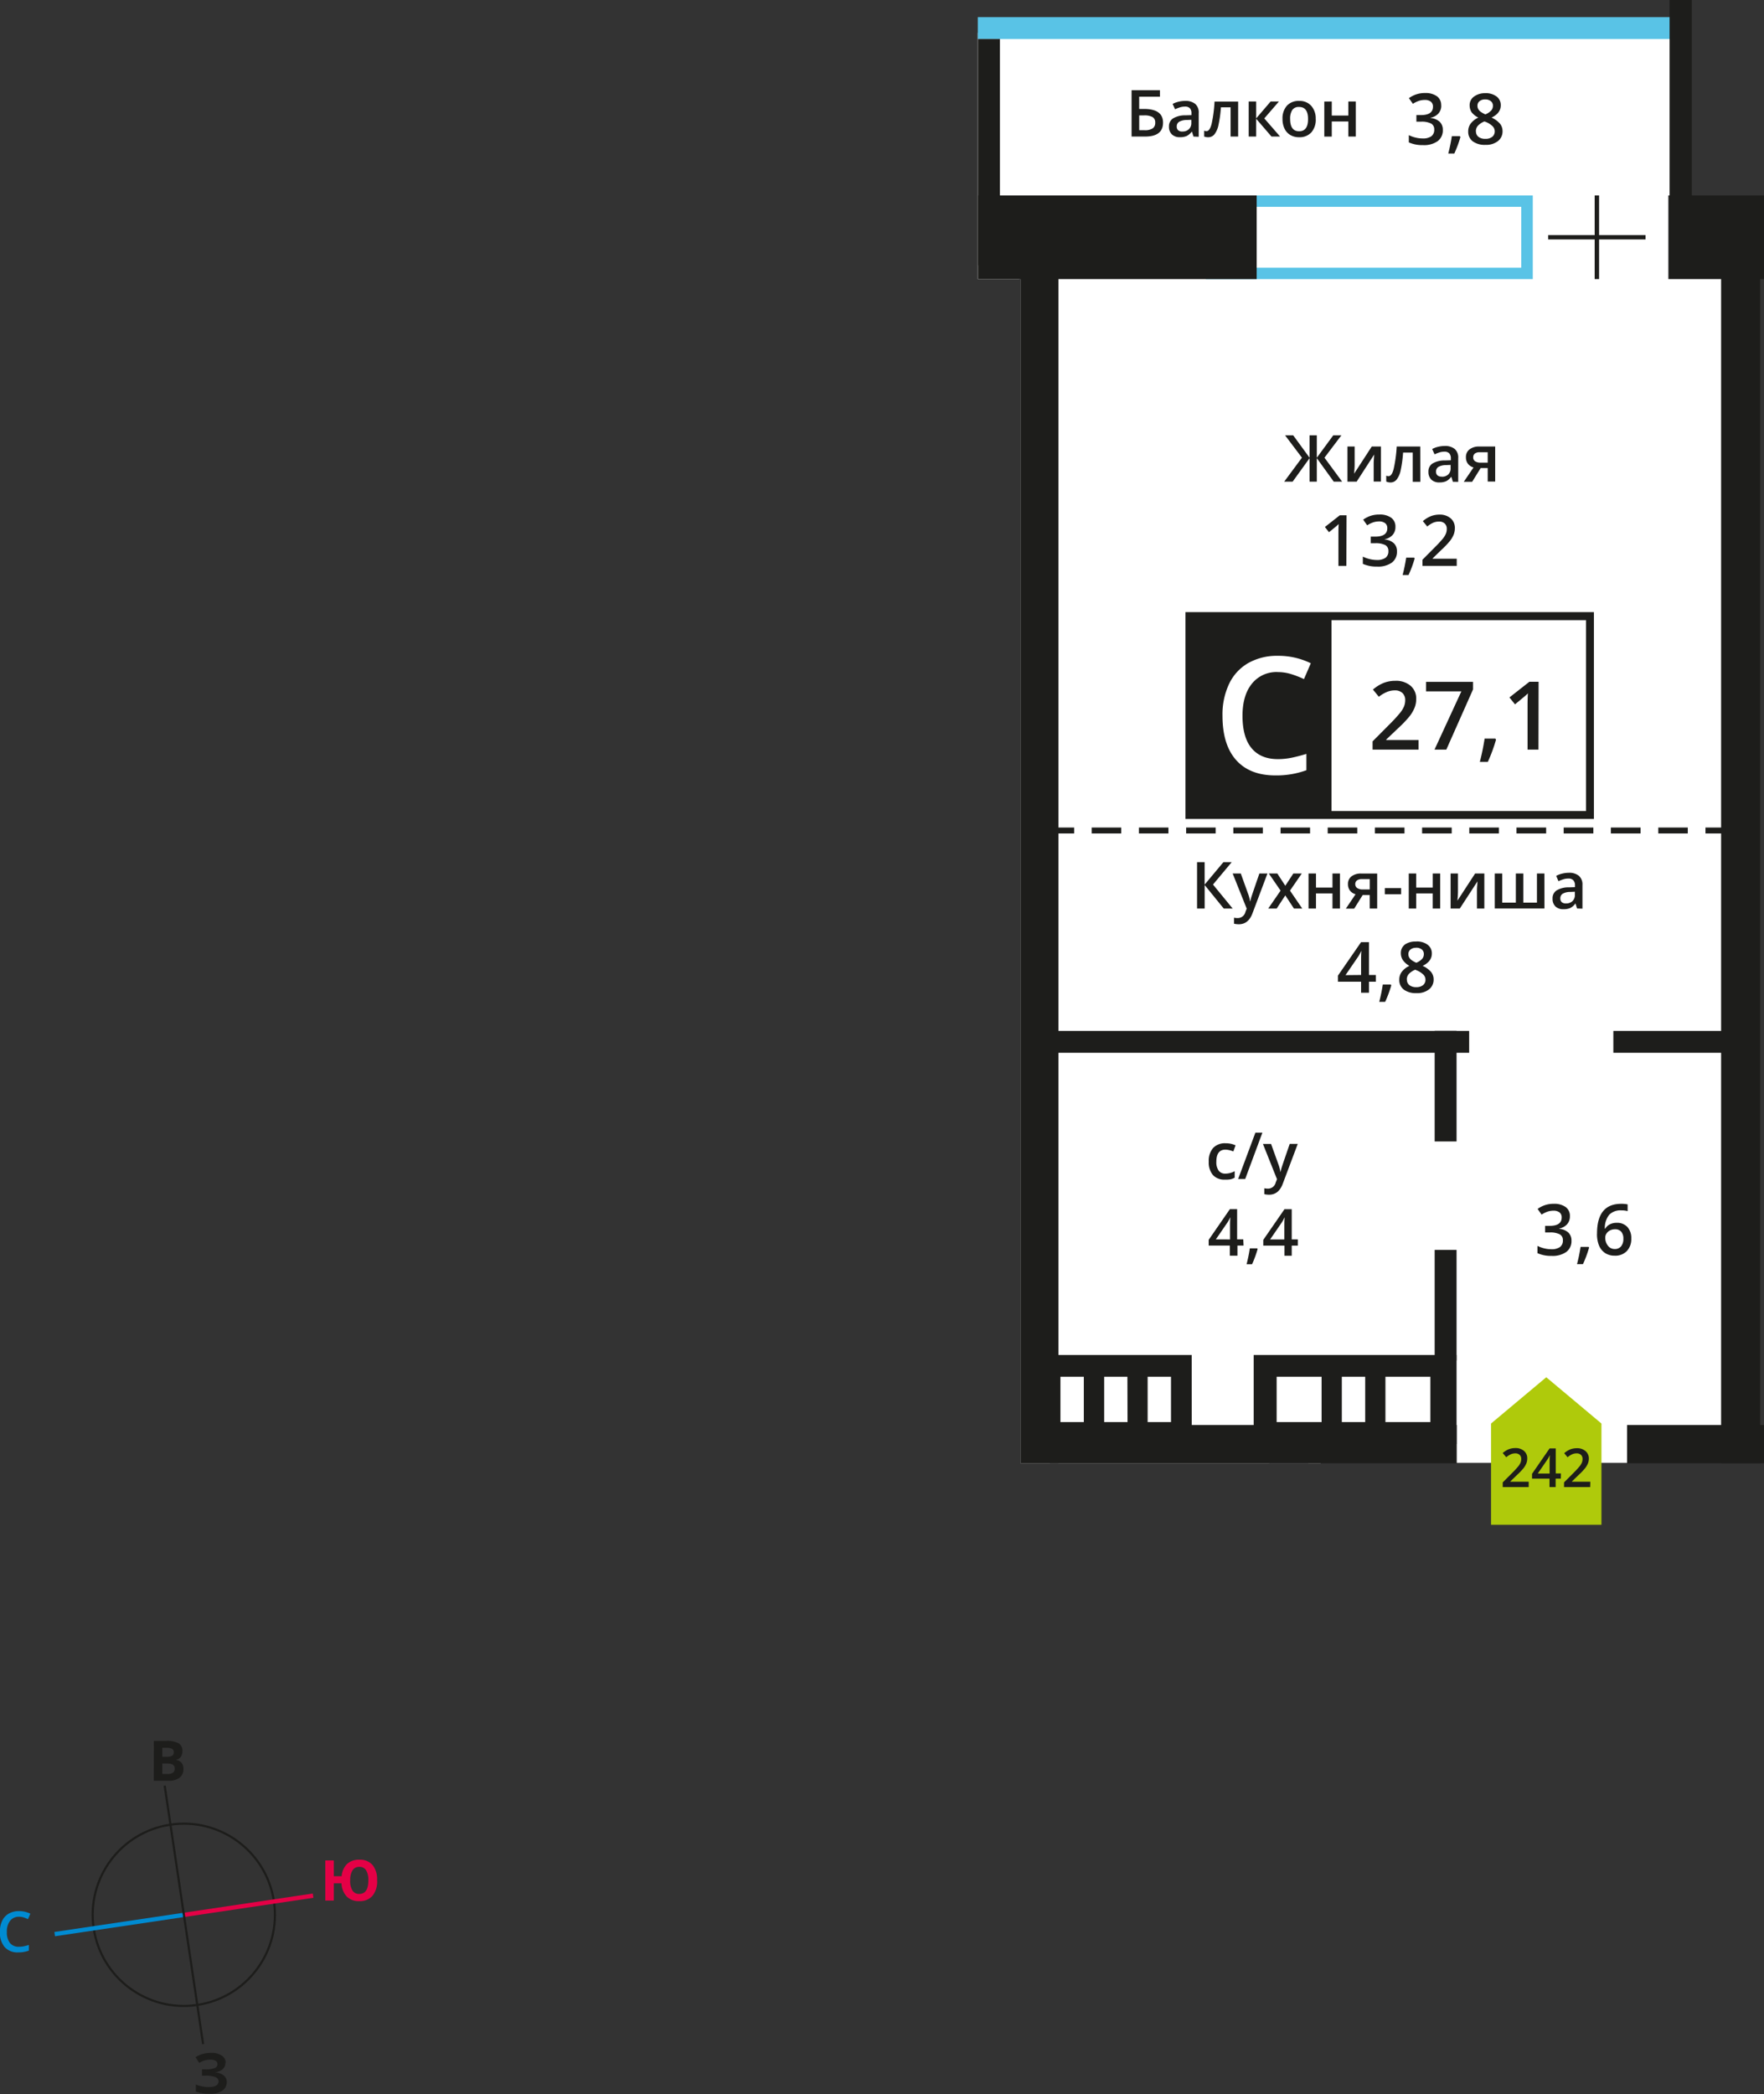<svg xmlns="http://www.w3.org/2000/svg" xmlns:xlink="http://www.w3.org/1999/xlink" viewBox="0 0 575.37 682.86"><rect x="0" y="0" width="575.37" height="682.86" fill="#333333" stroke="none"/><defs><clipPath id="a" transform="translate(429.15 228.61)"><rect x="-494" y="-492" width="1024" height="1024" style="fill:none"/></clipPath></defs><title>7b_4s_12f_#242</title><g style="clip-path:url(#a)"><polygon points="547.22 63.9 567.08 63.9 567.08 477.02 345.25 477.02 345.25 72.09 319.96 72.09 319.96 10.7 547.22 10.7 547.22 63.9" style="fill:#fff;fill-rule:evenodd"/><polygon points="318.93 10.7 321.4 10.7 321.4 63.9 336.91 63.9 336.91 467.29 430.81 467.29 430.81 477.15 332.85 477.15 332.85 91.01 318.93 91.01 318.93 10.7" style="fill:#fff;fill-rule:evenodd"/><path d="M67.05-161.16H-32.09v19.85H67.05Zm-102.88-3.72H70.8v27.28H-35.83Z" transform="translate(429.15 228.61)" style="fill:#59c3e6;fill-rule:evenodd"/><rect x="318.93" y="5.59" width="227.86" height="7.14" style="fill:#59c3e6"/><polygon points="409.89 91.01 332.85 91.01 319.01 91.01 319.01 63.73 409.89 63.73 409.89 91.01" style="fill:#1d1d1b;fill-rule:evenodd"/><rect x="561.38" y="86.47" width="12.74" height="390.69" style="fill:#1d1d1b"/><polygon points="332.44 91.01 332.44 86.47 345.18 86.47 345.18 477.15 332.85 477.15 332.85 91.01 332.44 91.01" style="fill:#1d1d1b;fill-rule:evenodd"/><rect x="342.46" y="464.7" width="132.69" height="12.46" style="fill:#1d1d1b"/><rect x="530.71" y="464.7" width="44.66" height="12.46" style="fill:#1d1d1b"/><rect x="413.96" y="470.87" width="12.74" height="6.29" style="fill:#1d1d1b"/><rect x="544.18" y="63.73" width="31.19" height="27.28" style="fill:#1d1d1b"/><rect x="544.63" width="7.14" height="71.93" style="fill:#1d1d1b"/><rect x="544.63" width="7.14" height="71.93" style="fill:#1d1d1b"/><path d="M-75.64,220.35h-7.62v14.78h7.62Zm14.22,0H-69v14.78h7.62Zm14.22,0h-7.62v14.78h7.62Zm6.75-7.1H-89.91v29h49.47Z" transform="translate(429.15 228.61)" style="fill:#1d1d1b;fill-rule:evenodd"/><path d="M1.92,220.35H-12.74v14.78H1.92Zm14.22,0H8.52v14.78h7.62Zm21.26,0H22.74v14.78H37.4Zm8.54-7.1H-20.23v29H45.94Z" transform="translate(429.15 228.61)" style="fill:#1d1d1b;fill-rule:evenodd"/><rect x="319.01" y="12.72" width="7.14" height="73.78" style="fill:#1d1d1b"/><rect x="335.95" y="336.18" width="143.25" height="7.13" style="fill:#1d1d1b"/><rect x="467.95" y="336.18" width="7.14" height="36.05" style="fill:#1d1d1b"/><rect x="467.95" y="407.6" width="7.14" height="36.05" style="fill:#1d1d1b"/><rect x="526.23" y="336.18" width="38.33" height="7.13" style="fill:#1d1d1b"/><path d="M-63.44,41.25v1.93h-9.62V41.25Zm15.4,0v1.93h-9.62V41.25Zm15.4,0v1.93h-9.62V41.25Zm15.4,0v1.93h-9.62V41.25Zm15.4,0v1.93h-9.62V41.25Zm15.4,0v1.93H3.91V41.25Zm15.4,0v1.93H19.3V41.25Zm15.4,0v1.93H34.7V41.25Zm15.4,0v1.93H50.09V41.25Zm15.4,0v1.93H65.49V41.25Zm15.4,0v1.93H80.88V41.25Zm15.4,0v1.93H96.28V41.25Zm15.4,0v1.93h-9.62V41.25Zm12.22,0h-6.45v1.93h6.45Zm-212.36,0v1.93h-9.62V41.25Z" transform="translate(429.15 228.61)" style="fill:#1d1d1b"/><polygon points="504.98 76.67 520.14 76.67 520.14 63.73 521.58 63.73 521.58 76.67 536.74 76.67 536.74 78.08 521.58 78.08 521.58 91.01 520.14 91.01 520.14 78.08 504.98 78.08 504.98 76.67" style="fill:#1d1d1b"/><polygon points="522.35 464.2 522.34 464.2 513.35 456.66 504.35 449.12 495.35 456.66 486.35 464.2 486.34 464.2 486.34 464.21 486.34 497.22 522.35 497.22 522.35 464.21 522.35 464.2" style="fill:#afca0b;fill-rule:evenodd"/><path d="M89.53,256.32H81V254.8l3.24-3.25a27.89,27.89,0,0,0,1.9-2.08,5.07,5.07,0,0,0,.68-1.15,3.1,3.1,0,0,0,.21-1.16,1.77,1.77,0,0,0-.51-1.34,2,2,0,0,0-1.41-.49,3.75,3.75,0,0,0-1.4.27,6.56,6.56,0,0,0-1.56,1l-1.09-1.33a7,7,0,0,1,2-1.25,6,6,0,0,1,2.1-.37,4.14,4.14,0,0,1,2.81.91A3.08,3.08,0,0,1,89.09,247a4.34,4.34,0,0,1-.3,1.61,6.62,6.62,0,0,1-.94,1.58,21.28,21.28,0,0,1-2.1,2.19l-2.18,2.11v.08h6Zm-13.24-4.41v-3.15c0-1.12,0-2,.09-2.76h-.07a9.77,9.77,0,0,1-.76,1.37l-3.12,4.53Zm3.66,1.67H78.26v2.74h-2v-2.74H70.56V252l5.73-8.29h2v8.17h1.69Zm-10.48,2.74H61V254.8l3.24-3.25a27.85,27.85,0,0,0,1.9-2.08,5.06,5.06,0,0,0,.68-1.15,3.1,3.1,0,0,0,.21-1.16,1.77,1.77,0,0,0-.51-1.34,2,2,0,0,0-1.41-.49,3.75,3.75,0,0,0-1.4.27,6.56,6.56,0,0,0-1.56,1L61,245.22a7,7,0,0,1,2-1.25,6,6,0,0,1,2.1-.37,4.14,4.14,0,0,1,2.81.91A3.08,3.08,0,0,1,69,247a4.34,4.34,0,0,1-.3,1.61,6.62,6.62,0,0,1-.94,1.58,21.28,21.28,0,0,1-2.1,2.19l-2.18,2.11v.08h6Z" transform="translate(429.15 228.61)" style="fill:#1d1d1b"/><path d="M5.24-195.51v4.59h5.4v-4.59h2.44v11.43H10.64V-189H5.24v4.93H2.8v-11.43Zm-13.58,5.7q0,4,2.93,4t2.91-4q0-3.92-2.92-3.92a2.5,2.5,0,0,0-2.23,1A5.14,5.14,0,0,0-8.34-189.81Zm8.35,0a6.24,6.24,0,0,1-1.44,4.38,5.18,5.18,0,0,1-4,1.57,5.5,5.5,0,0,1-2.84-.72,4.77,4.77,0,0,1-1.9-2.08,7.07,7.07,0,0,1-.66-3.14,6.2,6.2,0,0,1,1.43-4.34,5.2,5.2,0,0,1,4-1.56,5.06,5.06,0,0,1,3.94,1.6A6.17,6.17,0,0,1,0-189.81Zm-14.71-5.7H-12L-16.77-190l5.15,5.92h-2.8l-5-5.8v5.8h-2.44v-11.43h2.44V-190Zm-10.6,11.43h-2.46v-9.53h-3.16a39.56,39.56,0,0,1-.79,5.75,7.44,7.44,0,0,1-1.28,3,2.55,2.55,0,0,1-2.06,1,3.46,3.46,0,0,1-1.34-.23V-186a2.2,2.2,0,0,0,.77.15c.71,0,1.26-.79,1.67-2.37a44.74,44.74,0,0,0,.95-7.26h7.7Zm-18.2-1.65a3,3,0,0,0,2.13-.74,2.69,2.69,0,0,0,.8-2.07v-1l-1.47.06a5,5,0,0,0-2.5.58,1.74,1.74,0,0,0-.79,1.57,1.53,1.53,0,0,0,.46,1.19A2,2,0,0,0-43.5-185.72Zm3.63,1.65-.49-1.59h-.08a4.66,4.66,0,0,1-1.67,1.42,5.3,5.3,0,0,1-2.16.38,3.64,3.64,0,0,1-2.64-.91,3.39,3.39,0,0,1-.95-2.58A3,3,0,0,1-46.53-190a7.58,7.58,0,0,1,4-1l2-.06v-.61a2.33,2.33,0,0,0-.51-1.64,2.09,2.09,0,0,0-1.59-.54,5.48,5.48,0,0,0-1.69.26,13.06,13.06,0,0,0-1.56.61l-.79-1.74a8.43,8.43,0,0,1,2-.74,9.38,9.38,0,0,1,2.09-.25,5,5,0,0,1,3.3,1,3.71,3.71,0,0,1,1.12,3v7.7Zm-17.7-2.07h1.78a4.59,4.59,0,0,0,2.61-.59,2.14,2.14,0,0,0,.83-1.88,2,2,0,0,0-.83-1.8,5.53,5.53,0,0,0-2.91-.55h-1.48Zm7.77-2.48q0,4.55-5.85,4.55h-4.41v-15.12h9.25v2.12h-6.77v4h1.8Q-49.8-193-49.8-188.62Z" transform="translate(429.15 228.61)" style="fill:#1d1d1b"/><path d="M55.27-196.19a2.78,2.78,0,0,0-1.82.56,1.85,1.85,0,0,0-.69,1.52,2.19,2.19,0,0,0,.25,1.05,2.72,2.72,0,0,0,.72.84,8.62,8.62,0,0,0,1.6.91,5.3,5.3,0,0,0,1.91-1.26,2.3,2.3,0,0,0,.56-1.54,1.84,1.84,0,0,0-.69-1.52,2.84,2.84,0,0,0-1.84-.56m-3,10.39a2.19,2.19,0,0,0,.82,1.82,3.51,3.51,0,0,0,2.24.65,3.43,3.43,0,0,0,2.26-.67,2.24,2.24,0,0,0,.8-1.82,2.33,2.33,0,0,0-.74-1.67,7,7,0,0,0-2.26-1.4L55-189a5.81,5.81,0,0,0-2.14,1.44A2.74,2.74,0,0,0,52.24-185.79Zm3.06-12.43A5.83,5.83,0,0,1,59-197.14a3.47,3.47,0,0,1,1.36,2.88q0,2.54-3,4a7.85,7.85,0,0,1,2.76,2,3.87,3.87,0,0,1,.82,2.39,4,4,0,0,1-1.5,3.27,6.22,6.22,0,0,1-4.06,1.23,6.64,6.64,0,0,1-4.16-1.15,3.9,3.9,0,0,1-1.48-3.26,4.2,4.2,0,0,1,.77-2.48,6.43,6.43,0,0,1,2.53-2A6.35,6.35,0,0,1,50.85-192a4.07,4.07,0,0,1-.64-2.25,3.39,3.39,0,0,1,1.41-2.86A5.93,5.93,0,0,1,55.29-198.22Zm-8.12,14.28a38,38,0,0,1-2,5.4H43.24a55.67,55.67,0,0,0,1.16-5.66H47Zm-6.26-10.28a3.81,3.81,0,0,1-.91,2.61,4.61,4.61,0,0,1-2.58,1.41v.09a5,5,0,0,1,3,1.24,3.54,3.54,0,0,1,1,2.63,4.36,4.36,0,0,1-1.68,3.67,7.7,7.7,0,0,1-4.78,1.29,10.73,10.73,0,0,1-4.63-.89v-2.36a10.61,10.61,0,0,0,2.22.8,9.64,9.64,0,0,0,2.26.28,4.75,4.75,0,0,0,2.86-.71,2.57,2.57,0,0,0,.95-2.2,2.1,2.1,0,0,0-1-1.94,6.72,6.72,0,0,0-3.29-.62H32.84v-2.15h1.46q3.95,0,3.95-2.73a2,2,0,0,0-.69-1.64,3.11,3.11,0,0,0-2-.57,6.15,6.15,0,0,0-1.81.27,8.54,8.54,0,0,0-2.05,1l-1.3-1.85a8.64,8.64,0,0,1,5.27-1.67,6.3,6.3,0,0,1,3.9,1.07A3.52,3.52,0,0,1,40.92-194.22Z" transform="translate(429.15 228.61)" style="fill:#1d1d1b"/><path d="M81.61,66a3,3,0,0,0,2.12-.74,2.69,2.69,0,0,0,.8-2.07v-1l-1.47.06a5,5,0,0,0-2.49.57,1.74,1.74,0,0,0-.78,1.57,1.53,1.53,0,0,0,.46,1.19,2,2,0,0,0,1.37.42m3.62,1.65-.49-1.59h-.08A4.66,4.66,0,0,1,83,67.5a5.28,5.28,0,0,1-2.15.38A3.63,3.63,0,0,1,78.21,67a3.4,3.4,0,0,1-.95-2.58,3,3,0,0,1,1.31-2.67,7.54,7.54,0,0,1,4-1l2-.06v-.61A2.33,2.33,0,0,0,84,58.42a2.09,2.09,0,0,0-1.59-.54,5.44,5.44,0,0,0-1.68.26,13,13,0,0,0-1.55.61L78.44,57a8.39,8.39,0,0,1,2-.74A9.32,9.32,0,0,1,82.56,56a4.93,4.93,0,0,1,3.29,1A3.72,3.72,0,0,1,87,60v7.7Zm-10.63,0H58.4V56.23h2.43v9.51h4.45V56.23h2.43v9.51h4.45V56.23H74.6ZM46.4,56.23v5.86c0,.68-.06,1.69-.17,3L52,56.23h3V67.66H52.6V61.9c0-.32,0-.83.06-1.54s.07-1.23.1-1.55L47,67.66h-3V56.23Zm-13.62,0v4.59h5.39V56.23H40.6V67.66H38.16V62.73H32.78v4.93H30.35V56.23ZM22.54,63V61h5.32V63ZM12.9,59.7A1.48,1.48,0,0,0,13.57,61a3.2,3.2,0,0,0,1.79.44h2.27V58.07H15a2.45,2.45,0,0,0-1.53.42A1.44,1.44,0,0,0,12.9,59.7Zm-.35,8H9.83L13,63a3.43,3.43,0,0,1-1.82-1.18,3.36,3.36,0,0,1-.66-2.12,3.05,3.05,0,0,1,1.16-2.54,5,5,0,0,1,3.16-.91h5.21V67.66H17.62v-4.4h-2.3ZM.09,56.23v4.59H5.47V56.23H7.9V67.66H5.47V62.73H.09v4.93H-2.34V56.23Zm-11.55,5.59-3.84-5.59h2.77l2.61,4,2.63-4h2.75l-3.85,5.59,4,5.84H-7.1l-2.82-4.28-2.81,4.28h-2.75Zm-15.63-5.59h2.65l2.33,6.48a12.33,12.33,0,0,1,.7,2.6h.08A11,11,0,0,1-21,63.94q.25-.81,2.63-7.71h2.63l-4.89,13q-1.33,3.56-4.45,3.56a7,7,0,0,1-1.57-.18V70.65a5.78,5.78,0,0,0,1.25.12,2.56,2.56,0,0,0,2.47-2l.42-1.08Zm0,11.43H-30L-36.22,60v7.66H-38.7V52.54h2.47v7.32l6.12-7.32h2.71l-6.1,7.3Z" transform="translate(429.15 228.61)" style="fill:#1d1d1b"/><path d="M32.74,80.46a2.78,2.78,0,0,0-1.82.56,1.85,1.85,0,0,0-.69,1.52,2.19,2.19,0,0,0,.25,1.05,2.72,2.72,0,0,0,.72.84,8.63,8.63,0,0,0,1.6.91,5.3,5.3,0,0,0,1.91-1.26,2.3,2.3,0,0,0,.56-1.54A1.84,1.84,0,0,0,34.59,81a2.84,2.84,0,0,0-1.84-.56m-3,10.39a2.19,2.19,0,0,0,.82,1.82,3.51,3.51,0,0,0,2.24.65A3.43,3.43,0,0,0,35,92.65a2.24,2.24,0,0,0,.8-1.82,2.33,2.33,0,0,0-.74-1.67,7,7,0,0,0-2.26-1.4l-.33-.15a5.81,5.81,0,0,0-2.14,1.44A2.74,2.74,0,0,0,29.71,90.85Zm3.06-12.43a5.83,5.83,0,0,1,3.71,1.08,3.47,3.47,0,0,1,1.36,2.88q0,2.54-3,4a7.85,7.85,0,0,1,2.76,2,3.87,3.87,0,0,1,.82,2.39,4,4,0,0,1-1.5,3.27,6.22,6.22,0,0,1-4.06,1.23,6.64,6.64,0,0,1-4.16-1.15,3.9,3.9,0,0,1-1.48-3.26,4.2,4.2,0,0,1,.77-2.48,6.43,6.43,0,0,1,2.53-2,6.35,6.35,0,0,1-2.15-1.91,4.07,4.07,0,0,1-.64-2.25,3.39,3.39,0,0,1,1.41-2.86A5.93,5.93,0,0,1,32.77,78.43ZM24.65,92.7a38,38,0,0,1-2,5.4H20.72a55.73,55.73,0,0,0,1.16-5.66h2.61ZM14.8,89.33V85.19c0-1.47,0-2.68.11-3.62h-.09a12.85,12.85,0,0,1-1,1.81l-4.1,6Zm4.81,2.19H17.38v3.6H14.8v-3.6H7.26v-2l7.54-10.9h2.58V89.33H19.6Z" transform="translate(429.15 228.61)" style="fill:#1d1d1b"/><rect x="387.96" y="200.94" width="130.64" height="64.83" style="fill:#fff"/><path d="M88.16-26.38H-39.9V35.87H88.16ZM-41.19-29H90.74V38.45H-42.48V-29Z" transform="translate(429.15 228.61)" style="fill:#1d1d1b"/><path d="M72.66,15.84H69.1V1.55q0-2.56.12-4.06c-.23.24-.52.51-.86.8S66.9-.48,65,1.08L63.19-1.18,69.7-6.29h3ZM58.81,12.59a51.06,51.06,0,0,1-2.67,7.25H53.53a74.87,74.87,0,0,0,1.56-7.59h3.5ZM38.75,15.84l8.76-19H36V-6.26H51.31v2.48L42.6,15.84Zm-5.2,0h-15V13.15l5.71-5.74a49.2,49.2,0,0,0,3.35-3.67,8.94,8.94,0,0,0,1.2-2,5.47,5.47,0,0,0,.38-2,3.12,3.12,0,0,0-.9-2.36,3.46,3.46,0,0,0-2.49-.86,6.63,6.63,0,0,0-2.46.47A11.56,11.56,0,0,0,20.59-1.4L18.67-3.74a12.45,12.45,0,0,1,3.59-2.21A10.52,10.52,0,0,1,26-6.6,7.3,7.3,0,0,1,30.92-5,5.44,5.44,0,0,1,32.78-.65a7.64,7.64,0,0,1-.54,2.85A11.67,11.67,0,0,1,30.59,5a37.63,37.63,0,0,1-3.7,3.86L23,12.56v.15H33.55Z" transform="translate(429.15 228.61)" style="fill:#1d1d1b"/><rect x="387.96" y="200.94" width="46.09" height="64.83" style="fill:#1d1d1b"/><rect x="387.96" y="200.94" width="46.09" height="64.83" style="fill:none;stroke:#1d1d1b;stroke-miterlimit:22.926;stroke-width:0.5px"/><path d="M-10.23,175.58v-3.8c0-1.35,0-2.46.1-3.32h-.08a11.7,11.7,0,0,1-.91,1.65l-3.75,5.46Zm4.41,2h-2v3.3h-2.37v-3.3h-6.91v-1.87l6.91-10h2.37v9.85h2Zm-13.12,1.08a34.9,34.9,0,0,1-1.82,5h-1.79a51.05,51.05,0,0,0,1.06-5.19h2.39Zm-9-3.09v-3.8c0-1.35,0-2.46.1-3.32h-.08a11.71,11.71,0,0,1-.91,1.65l-3.75,5.46Zm4.41,2h-2v3.3H-28v-3.3h-6.91v-1.87l6.91-10h2.37v9.85h2Z" transform="translate(429.15 228.61)" style="fill:#1d1d1b"/><path d="M-17.21,144.43h2.65l2.33,6.48a12.33,12.33,0,0,1,.7,2.6h.08a11,11,0,0,1,.34-1.38q.25-.81,2.63-7.71h2.62l-4.89,13q-1.33,3.56-4.45,3.56a7,7,0,0,1-1.57-.18v-1.92a5.78,5.78,0,0,0,1.25.12,2.56,2.56,0,0,0,2.47-2l.42-1.08Zm-.18-3.68L-23,155.86H-25.3l5.63-15.12ZM-29.6,156.07a5,5,0,0,1-3.94-1.52,6.33,6.33,0,0,1-1.35-4.35,6.36,6.36,0,0,1,1.41-4.44,5.23,5.23,0,0,1,4.08-1.55,7.64,7.64,0,0,1,3.26.67l-.73,2a7.37,7.37,0,0,0-2.54-.6q-3,0-3,3.94a4.72,4.72,0,0,0,.74,2.89,2.56,2.56,0,0,0,2.17,1,6.2,6.2,0,0,0,3.07-.81v2.12a4.73,4.73,0,0,1-1.39.55A8.4,8.4,0,0,1-29.6,156.07Z" transform="translate(429.15 228.61)" style="fill:#1d1d1b"/><path d="M97.5,178.69a2.59,2.59,0,0,0,2.11-.88,3.8,3.8,0,0,0,.74-2.51,3.34,3.34,0,0,0-.69-2.24,2.59,2.59,0,0,0-2.08-.81,3.47,3.47,0,0,0-1.58.37,3,3,0,0,0-1.14,1,2.36,2.36,0,0,0-.42,1.3,4.19,4.19,0,0,0,.86,2.68,2.7,2.7,0,0,0,2.21,1.09m-5.75-5.06q0-9.68,7.88-9.68a9.81,9.81,0,0,1,2.1.19v2.2a7.13,7.13,0,0,0-2-.25,5.2,5.2,0,0,0-4,1.42,6.9,6.9,0,0,0-1.44,4.56h.13a3.65,3.65,0,0,1,1.49-1.42,4.79,4.79,0,0,1,2.26-.5,4.48,4.48,0,0,1,3.5,1.38,5.33,5.33,0,0,1,1.25,3.73,5.67,5.67,0,0,1-1.45,4.1,5.22,5.22,0,0,1-4,1.5,5.52,5.52,0,0,1-3.08-.85,5.44,5.44,0,0,1-2-2.48A9.85,9.85,0,0,1,91.75,173.63Zm-2.59,4.6a38,38,0,0,1-2,5.4H85.23A55.71,55.71,0,0,0,86.39,178H89ZM82.91,168a3.81,3.81,0,0,1-.91,2.61,4.61,4.61,0,0,1-2.58,1.4v.09a5,5,0,0,1,3,1.24,3.54,3.54,0,0,1,1,2.63,4.36,4.36,0,0,1-1.68,3.67,7.7,7.7,0,0,1-4.78,1.29,10.73,10.73,0,0,1-4.63-.89v-2.36a10.61,10.61,0,0,0,2.22.8,9.65,9.65,0,0,0,2.26.28,4.75,4.75,0,0,0,2.86-.71,2.57,2.57,0,0,0,.95-2.2,2.1,2.1,0,0,0-1-1.94,6.72,6.72,0,0,0-3.3-.62H74.82v-2.15h1.46q3.95,0,3.95-2.73a2,2,0,0,0-.69-1.64,3.11,3.11,0,0,0-2-.57,6.15,6.15,0,0,0-1.81.27,8.53,8.53,0,0,0-2.05,1l-1.3-1.85a8.64,8.64,0,0,1,5.27-1.67,6.3,6.3,0,0,1,3.9,1.07A3.52,3.52,0,0,1,82.91,168Z" transform="translate(429.15 228.61)" style="fill:#1d1d1b"/><path d="M51.37-79.5A1.48,1.48,0,0,0,52-78.18a3.2,3.2,0,0,0,1.79.44H56.1v-3.39H53.45a2.45,2.45,0,0,0-1.53.42,1.44,1.44,0,0,0-.54,1.21m-.35,8H48.3l3.18-4.68a3.43,3.43,0,0,1-1.82-1.18A3.36,3.36,0,0,1,49-79.52a3.05,3.05,0,0,1,1.16-2.54A5,5,0,0,1,53.33-83h5.21v11.43H56.1v-4.4h-2.3Zm-9.91-1.65a3,3,0,0,0,2.12-.74A2.69,2.69,0,0,0,44-76v-1l-1.47.06a5,5,0,0,0-2.5.58,1.74,1.74,0,0,0-.78,1.57,1.53,1.53,0,0,0,.46,1.19A2,2,0,0,0,41.11-73.19Zm3.62,1.65-.49-1.59h-.08a4.66,4.66,0,0,1-1.67,1.42,5.28,5.28,0,0,1-2.15.38,3.63,3.63,0,0,1-2.63-.91,3.4,3.4,0,0,1-.95-2.58,3,3,0,0,1,1.31-2.67,7.54,7.54,0,0,1,4-1l2-.06v-.61a2.33,2.33,0,0,0-.51-1.64A2.09,2.09,0,0,0,42-81.32a5.44,5.44,0,0,0-1.68.26,13,13,0,0,0-1.55.61l-.78-1.74a8.39,8.39,0,0,1,2-.74,9.33,9.33,0,0,1,2.09-.25,4.93,4.93,0,0,1,3.29,1,3.72,3.72,0,0,1,1.11,3v7.7Zm-10.62,0H31.65v-9.53H28.5a39.66,39.66,0,0,1-.78,5.75,7.45,7.45,0,0,1-1.28,3,2.54,2.54,0,0,1-2.05,1A3.44,3.44,0,0,1,23-71.58v-1.91a2.19,2.19,0,0,0,.77.15c.71,0,1.26-.79,1.66-2.37A44.77,44.77,0,0,0,26.42-83H34.1ZM12.7-83v5.86c0,.68-.06,1.69-.17,3L18.28-83h3v11.43H18.91V-77.3c0-.32,0-.83.06-1.54s.07-1.23.1-1.55l-5.72,8.85h-3V-83ZM-4.49-79.36-10-86.66h2.65L-2-79.34v-7.32H.36v7.32l5.37-7.32H8.38l-5.52,7.3,5.76,7.82H5.89L.36-79.2v7.66H-2V-79.2l-5.53,7.66h-2.75Z" transform="translate(429.15 228.61)" style="fill:#1d1d1b"/><path d="M46-44.08H34.82v-2l4.25-4.28a36.6,36.6,0,0,0,2.5-2.73,6.66,6.66,0,0,0,.9-1.52,4.07,4.07,0,0,0,.28-1.52,2.32,2.32,0,0,0-.67-1.76,2.58,2.58,0,0,0-1.86-.64,4.93,4.93,0,0,0-1.84.35,8.61,8.61,0,0,0-2,1.26l-1.43-1.75a9.26,9.26,0,0,1,2.68-1.64,7.82,7.82,0,0,1,2.76-.49A5.44,5.44,0,0,1,44-59.6a4.05,4.05,0,0,1,1.39,3.23,5.69,5.69,0,0,1-.4,2.12,8.69,8.69,0,0,1-1.23,2.07A28,28,0,0,1,41-49.3l-2.86,2.78v.11H46ZM32.28-46.5a38,38,0,0,1-2,5.4H28.35a55.69,55.69,0,0,0,1.16-5.66h2.61ZM26-56.78a3.81,3.81,0,0,1-.91,2.61,4.61,4.61,0,0,1-2.58,1.4v.09a5,5,0,0,1,3,1.24,3.54,3.54,0,0,1,1,2.63,4.36,4.36,0,0,1-1.68,3.67A7.7,7.7,0,0,1,20-43.85a10.73,10.73,0,0,1-4.63-.89V-47.1a10.6,10.6,0,0,0,2.22.8A9.64,9.64,0,0,0,19.9-46a4.75,4.75,0,0,0,2.86-.71,2.57,2.57,0,0,0,.95-2.2,2.1,2.1,0,0,0-1-1.94,6.73,6.73,0,0,0-3.3-.62H17.94v-2.15h1.46q3.95,0,3.95-2.73A2,2,0,0,0,22.65-58a3.11,3.11,0,0,0-2-.57,6.14,6.14,0,0,0-1.81.27,8.53,8.53,0,0,0-2.05,1l-1.3-1.85a8.64,8.64,0,0,1,5.27-1.67,6.3,6.3,0,0,1,3.9,1.07A3.52,3.52,0,0,1,26-56.78Zm-16,12.7H7.41V-54.73q0-1.91.09-3c-.17.18-.39.38-.64.6s-1.09.91-2.53,2.07L3-56.76l4.85-3.81h2.21Z" transform="translate(429.15 228.61)" style="fill:#1d1d1b"/><path d="M-12.41-9.45a10.22,10.22,0,0,0-8.4,3.79Q-23.88-1.87-23.88,4.8q0,7,2.95,10.56t8.52,3.58a22.49,22.49,0,0,0,4.68-.48c1.51-.32,3.07-.73,4.69-1.23v5.33a28.47,28.47,0,0,1-10.11,1.69q-8.34,0-12.8-5T-30.41,4.75A23.35,23.35,0,0,1-28.25-5.6,15.4,15.4,0,0,1-22-12.39a19,19,0,0,1,9.63-2.36A24,24,0,0,1-1.6-12.32L-3.83-7.16A31.82,31.82,0,0,0-7.9-8.75a14.6,14.6,0,0,0-4.51-.69" transform="translate(429.15 228.61)" style="fill:#fff"/><circle cx="-369.17" cy="395.83" r="29.72" transform="translate(366.87 178.58) rotate(-8.46)" style="fill:none;stroke:#1d1d1b;stroke-miterlimit:22.926;stroke-width:0.702px"/><line x1="17.84" y1="630.71" x2="59.98" y2="624.44" style="fill:none;stroke:#008bd2;stroke-miterlimit:22.926;stroke-width:1.404px"/><line x1="102.12" y1="618.17" x2="59.98" y2="624.44" style="fill:none;stroke:#e50046;stroke-miterlimit:22.926;stroke-width:1.403px"/><line x1="66.25" y1="666.58" x2="59.98" y2="624.44" style="fill:none;stroke:#1d1d1b;stroke-miterlimit:22.926;stroke-width:0.702px"/><line x1="53.71" y1="582.3" x2="59.98" y2="624.44" style="fill:none;stroke:#1d1d1b;stroke-miterlimit:22.926;stroke-width:0.702px"/><path d="M-422.95,396.44a3.52,3.52,0,0,0-2.9,1.31,5.56,5.56,0,0,0-1.06,3.6,5.62,5.62,0,0,0,1,3.64,3.58,3.58,0,0,0,2.94,1.23,7.77,7.77,0,0,0,1.61-.16c.52-.11,1.06-.25,1.62-.42v1.84a9.81,9.81,0,0,1-3.49.58,5.57,5.57,0,0,1-4.41-1.74,7.28,7.28,0,0,1-1.54-5,8,8,0,0,1,.74-3.57,5.31,5.31,0,0,1,2.16-2.34,6.52,6.52,0,0,1,3.32-.81,8.26,8.26,0,0,1,3.71.84l-.77,1.78a11,11,0,0,0-1.4-.55,5,5,0,0,0-1.55-.24" transform="translate(429.15 228.61)" style="fill:#008bd2"/><path d="M-314.93,384.6a5.91,5.91,0,0,0,.75,3.3A2.48,2.48,0,0,0-312,389q3,0,3-4.41a6,6,0,0,0-.74-3.3,2.46,2.46,0,0,0-2.2-1.12,2.51,2.51,0,0,0-2.22,1.12,5.92,5.92,0,0,0-.75,3.3m8.77,0a7.42,7.42,0,0,1-1.5,5,5.39,5.39,0,0,1-4.33,1.76,5.48,5.48,0,0,1-4.07-1.49,6.69,6.69,0,0,1-1.72-4.33h-2.51v5.64h-2.77V378.08h2.77v5.13h2.56a6.2,6.2,0,0,1,1.78-4,5.6,5.6,0,0,1,4-1.37,5.36,5.36,0,0,1,4.32,1.75A7.45,7.45,0,0,1-306.16,384.6Z" transform="translate(429.15 228.61)" style="fill:#e50046"/><path d="M-376.21,346.47v3.41h1.81a2.67,2.67,0,0,0,1.69-.44,1.61,1.61,0,0,0,.55-1.34q0-1.62-2.33-1.63Zm0-2.2h1.61a3,3,0,0,0,1.63-.35,1.31,1.31,0,0,0,.5-1.16,1.16,1.16,0,0,0-.55-1.08,3.55,3.55,0,0,0-1.74-.33h-1.46Zm-2.77-5.18h4.07a7.83,7.83,0,0,1,4,.79,2.75,2.75,0,0,1,1.26,2.52,3.17,3.17,0,0,1-.55,1.92,2.2,2.2,0,0,1-1.46.9v.09a2.89,2.89,0,0,1,1.79,1,3.36,3.36,0,0,1,.55,2,3.33,3.33,0,0,1-1.29,2.79,5.58,5.58,0,0,1-3.51,1H-379Z" transform="translate(429.15 228.61)" style="fill:#1d1d1b"/><path d="M-355.63,444.06a2.7,2.7,0,0,1-.89,2.08,4.42,4.42,0,0,1-2.42,1v.05a4.94,4.94,0,0,1,2.76,1,2.64,2.64,0,0,1,1,2.12,3.32,3.32,0,0,1-1.46,2.85,6.84,6.84,0,0,1-4,1,12.46,12.46,0,0,1-4.62-.71v-2.33a8.43,8.43,0,0,0,2,.63,10.71,10.71,0,0,0,2.11.23q3.3,0,3.3-1.92a1.47,1.47,0,0,0-1.06-1.33,8.19,8.19,0,0,0-3.13-.46h-1.23V446.2h1.1a8.49,8.49,0,0,0,3-.39,1.35,1.35,0,0,0,.95-1.31,1.23,1.23,0,0,0-.59-1.07,3.24,3.24,0,0,0-1.79-.4,6.65,6.65,0,0,0-3.56,1.07l-1.21-1.85a8.22,8.22,0,0,1,2.37-1.08,10.5,10.5,0,0,1,2.78-.34,5.84,5.84,0,0,1,3.41.89,2.75,2.75,0,0,1,1.27,2.35" transform="translate(429.15 228.61)" style="fill:#1d1d1b"/></g></svg>